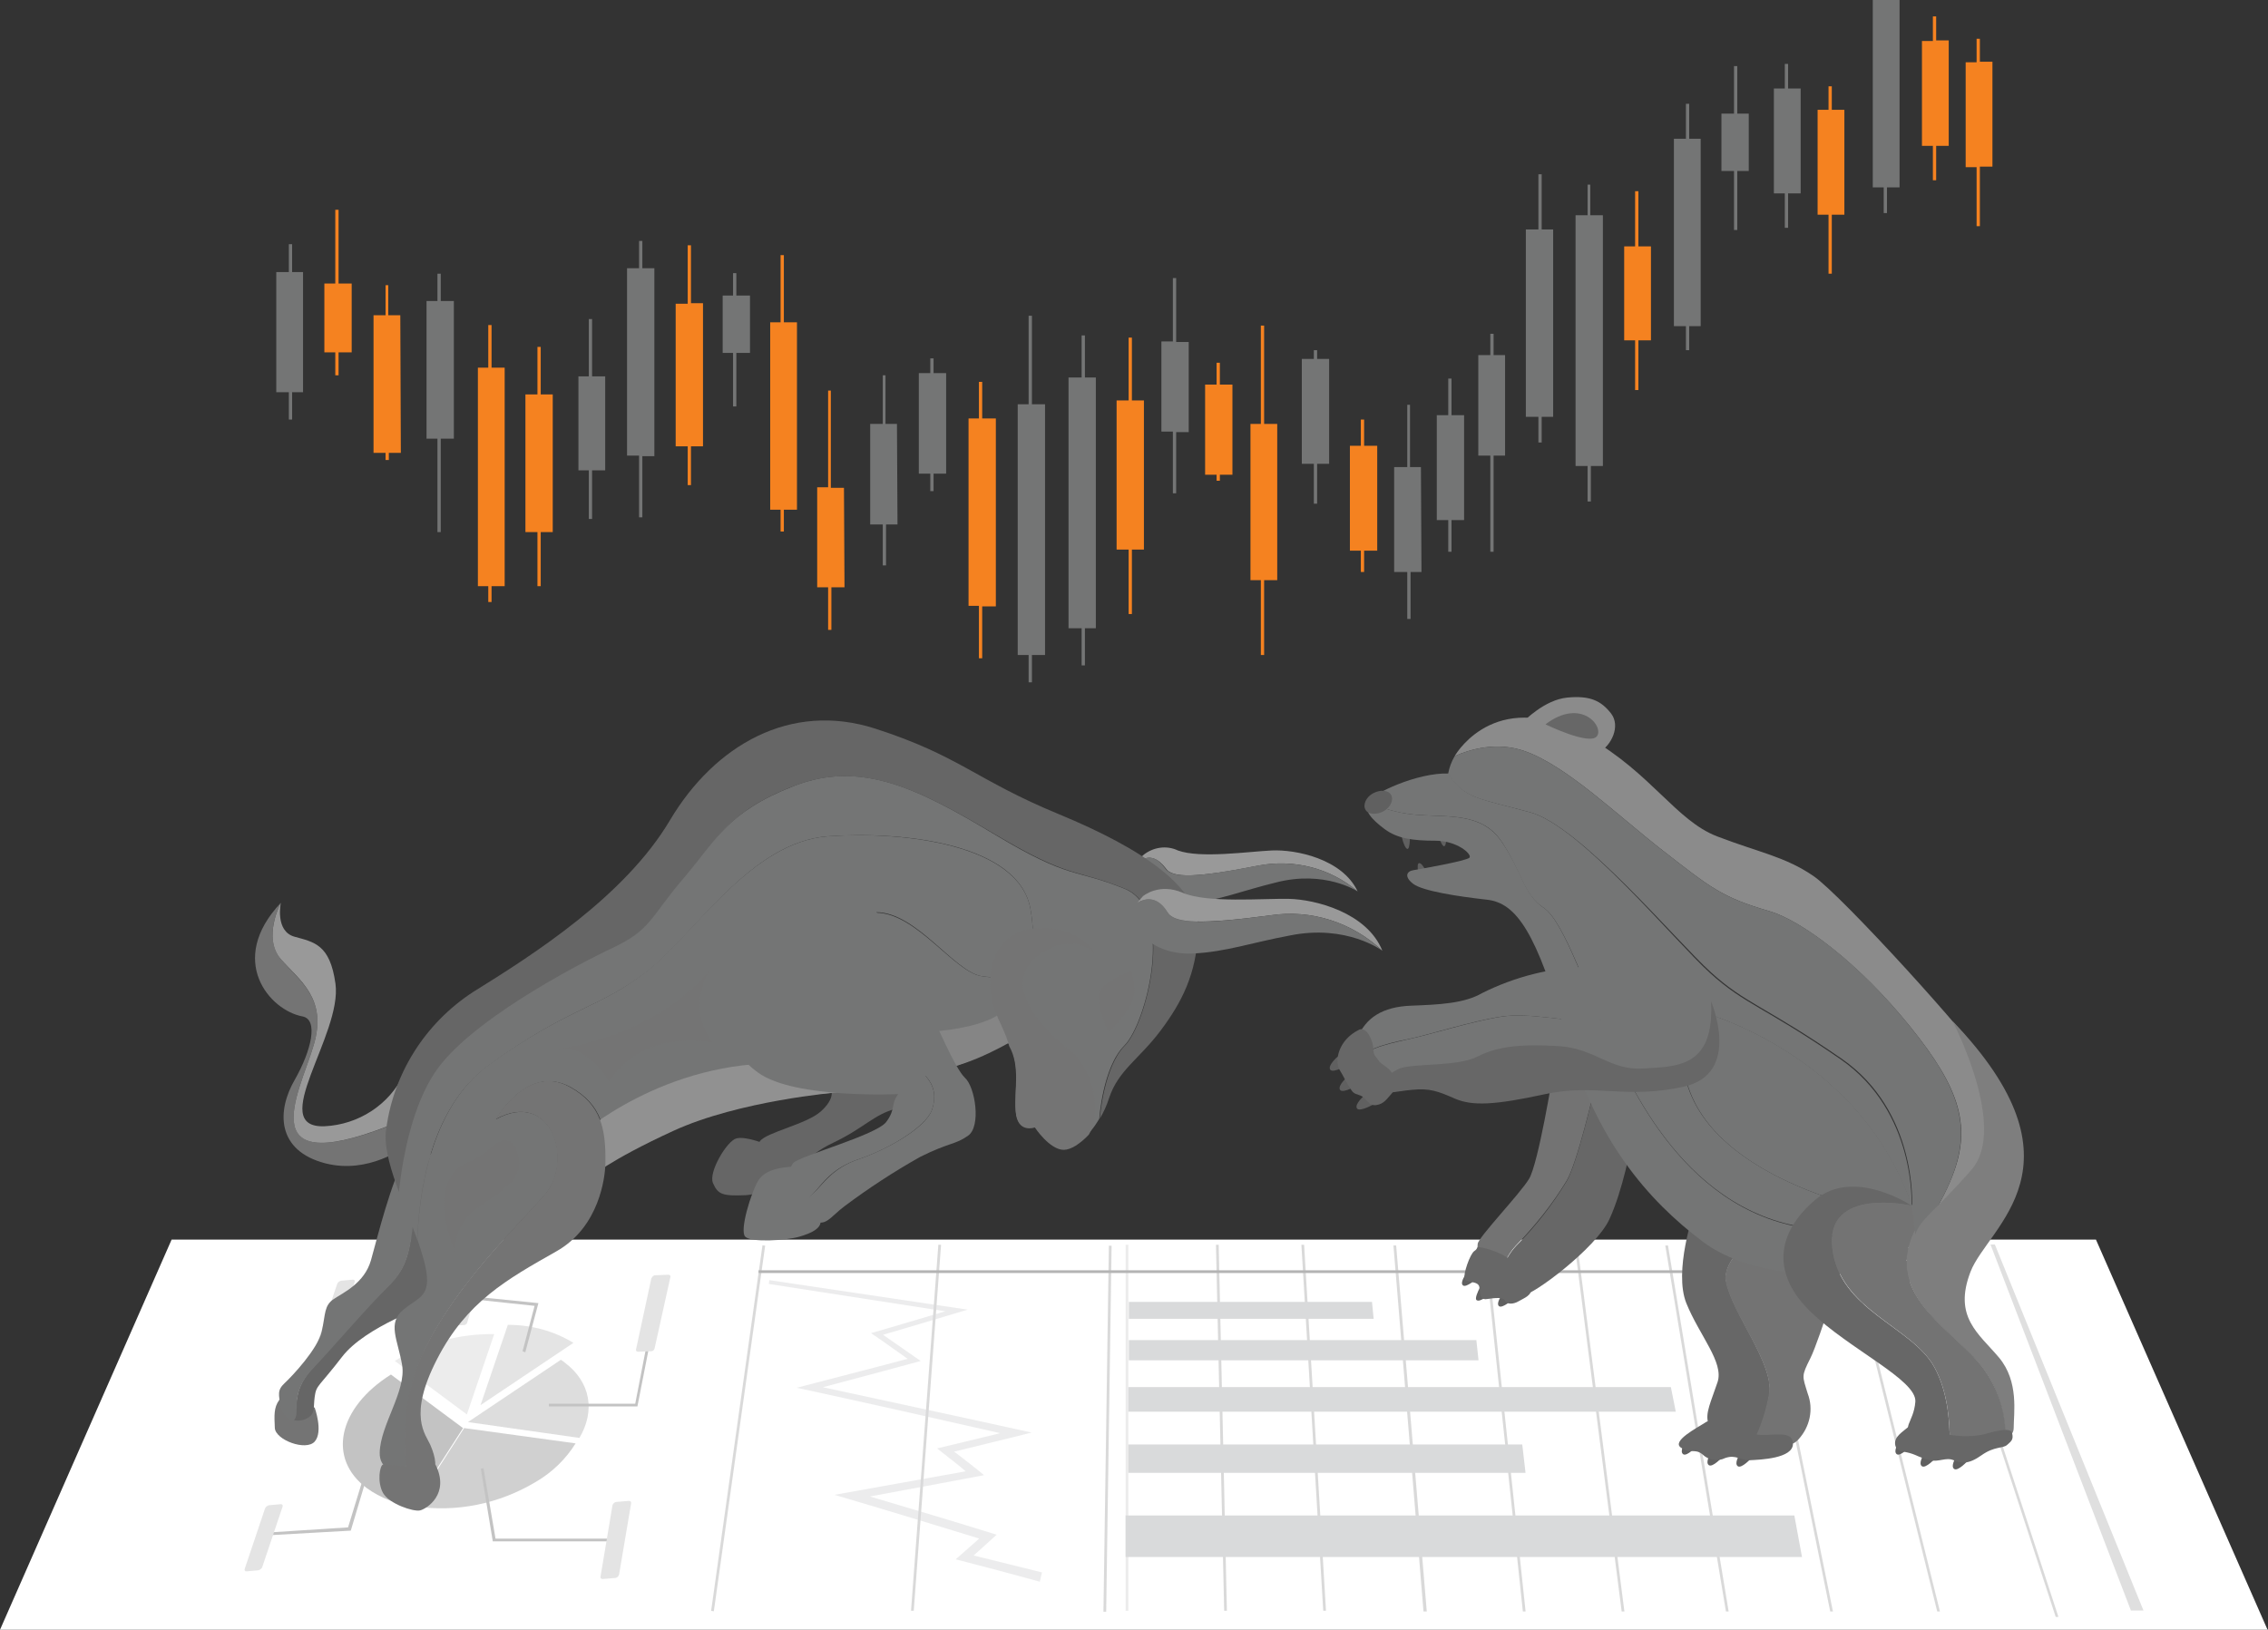 <?xml version="1.0" encoding="utf-8"?>
<!-- Generator: Adobe Illustrator 26.0.0, SVG Export Plug-In . SVG Version: 6.00 Build 0)  -->
<svg version="1.1" id="Layer_1" xmlns="http://www.w3.org/2000/svg" xmlns:xlink="http://www.w3.org/1999/xlink" x="0px" y="0px"
	 viewBox="0 0 415.1 298.3" style="enable-background:new 0 0 415.1 298.3;" xml:space="preserve">
<rect x="0" y="0" width="415.1" height="298.3" fill="#333333" stroke="none"/>
<style type="text/css">
	.st0{fill:#FFFFFF;}
	.st1{fill:#DFDFDF;}
	.st2{opacity:0.5;}
	.st3{opacity:0.5;fill:#B4B4B4;enable-background:new    ;}
	.st4{fill:#B4B4B4;}
	.st5{fill:#D9DADB;}
	.st6{fill:#DDDDDD;}
	.st7{fill:#ECECEC;}
	.st8{fill:#E4E4E4;}
	.st9{fill:#C3C3C3;}
	.st10{fill:#D0D0D0;}
	.st11{fill:#747474;}
	.st12{fill:#999999;}
	.st13{fill:#666666;}
	.st14{fill:#747575;}
	.st15{fill:#858585;}
	.st16{fill:#919191;}
	.st17{fill:#606060;}
	.st18{fill:#676767;}
	.st19{fill:#737373;}
	.st20{fill:#8B8B8B;}
	.st21{fill:#7E7E7E;}
	.st22{fill:#F58220;}
</style>
<g id="Equity-Trading" transform="translate(-7.69 -14.89)">
	<path id="Path_20563" class="st0" d="M422.7,313.2H7.7l31.4-71.4h352.2L422.7,313.2z"/>
	<path id="Path_20564" class="st1" d="M397.7,309.7h2.3l-27.2-67H372L397.7,309.7z"/>
	<g id="Group_39120" transform="translate(213.709 242.747)" class="st2">
		<rect id="Rectangle_4965" x="0" y="0" class="st3" width="0.5" height="67"/>
	</g>
	<g id="Group_39121" transform="translate(230.242 242.747)" class="st2">
		<path id="Path_20565" class="st4" d="M2,67H1.5L0,0h0.5L2,67z"/>
	</g>
	<g id="Group_39122" transform="translate(245.876 242.747)" class="st2">
		<path id="Path_20566" class="st4" d="M4.5,67H4L0,0h0.5L4.5,67z"/>
	</g>
	<g id="Group_39123" transform="translate(262.725 242.872)" class="st2">
		<path id="Path_20567" class="st4" d="M6.1,67H5.5L0,0h0.5L6.1,67z"/>
	</g>
	<g id="Group_39124" transform="translate(279.311 242.872)" class="st2">
		<path id="Path_20568" class="st4" d="M7.6,67H7.1L0,0h0.5L7.6,67z"/>
	</g>
	<g id="Group_39125" transform="translate(295.897 242.872)" class="st2">
		<path id="Path_20569" class="st4" d="M9.1,67H8.6L0,0h0.5L9.1,67z"/>
	</g>
	<g id="Group_39126" transform="translate(312.476 242.872)" class="st2">
		<path id="Path_20570" class="st4" d="M11.6,67h-0.5L0,0h0.5L11.6,67z"/>
	</g>
	<g id="Group_39127" transform="translate(329.062 242.872)" class="st2">
		<path id="Path_20571" class="st4" d="M14.1,67h-0.5L0,0h0.5L14.1,67z"/>
	</g>
	<g id="Group_39128" transform="translate(345.648 242.872)" class="st2">
		<path id="Path_20572" class="st4" d="M17.1,67h-0.5L0,0h0.5L17.1,67z"/>
	</g>
	<g id="Group_39129" transform="translate(361.735 242.872)" class="st2">
		<path id="Path_20573" class="st4" d="M22.7,68h-0.5L0,0h0.5L22.7,68z"/>
	</g>
	<g id="Group_39130" transform="translate(146.524 247.416)">
		<rect id="Rectangle_4966" x="0" y="0" class="st4" width="220.1" height="0.5"/>
	</g>
	<path id="Path_20574" class="st5" d="M259.1,256.3h-44.8v-3.1h44.5L259.1,256.3z"/>
	<path id="Path_20575" class="st5" d="M278.3,263.9h-64v-3.7h63.6L278.3,263.9z"/>
	<path id="Path_20576" class="st5" d="M314.4,273.3H214.2v-4.5h99.3L314.4,273.3z"/>
	<path id="Path_20577" class="st5" d="M286.9,284.5h-72.7v-5.2h72.1L286.9,284.5z"/>
	<path id="Path_20578" class="st5" d="M337.5,299.9H213.7v-7.6h122.4L337.5,299.9z"/>
	<g id="Group_39131" transform="translate(70.439 257.403)">
		<path id="Path_20579" class="st6" d="M43.3,20.7c2.9-4.9,2.1-10.2-2.7-13.8c-0.2-0.2-0.4-0.3-0.7-0.5l-17,11.4L43.3,20.7z"/>
		<path id="Path_20580" class="st7" d="M9.5,6.6l13.2,9.8l5-14.7C21.4,1.6,15,3.3,9.5,6.6z"/>
		<path id="Path_20581" class="st8" d="M30.2,0l-5,14.7l17-11.4C38.6,1.1,34.5,0,30.2,0z"/>
		<path id="Path_20582" class="st9" d="M4.4,29.9c2.5,1.8,5.4,2.9,8.4,3.3L22,18.9L8.8,9.1C-0.9,15.2-2.9,24.5,4.4,29.9z"/>
		<path id="Path_20583" class="st10" d="M35.4,28.7c2.9-1.7,5.4-4.1,7.2-7l-20.4-2.8L13,33.2C20.7,34.4,28.6,32.8,35.4,28.7z"/>
	</g>
	<g id="Group_39132" transform="translate(209.601 242.875)">
		
			<rect id="Rectangle_4967" x="-32.7" y="33.3" transform="matrix(1.479970e-02 -1 1 1.479970e-02 -32.769 33.851)" class="st3" width="67" height="0.5"/>
	</g>
	<g id="Group_39133" transform="translate(174.43 242.741)" class="st2">
		<path id="Path_20584" class="st4" d="M0.5,67H0L5,0h0.5L0.5,67z"/>
	</g>
	<g id="Group_39134" transform="translate(137.832 242.87)">
		
			<rect id="Rectangle_4968" x="-28.8" y="33.2" transform="matrix(0.139 -0.99 0.99 0.139 -28.853 33.77)" class="st3" width="67.6" height="0.5"/>
	</g>
	<g id="Group_39135" transform="translate(148.402 249.222)" class="st2">
		<path id="Path_20585" class="st5" d="M49.6,55.2c-5.1-1.4-10.3-2.8-15.4-4.1l3.3-2.9l1-0.9l0,0c-8.8-2.7-17.6-5.4-26.5-8
			c8-1.4,16-2.9,24-4.3l-0.2-0.2l-1.2-1c-1.3-1-2.5-2-3.8-3l7.9-1.9l2.9-0.7c0.3-0.1,0.5-0.1,0.7-0.2C30,25.2,17.6,22.4,5.1,19.7
			c6.8-1.8,13.6-3.5,20.3-5.3L23,12.7c-1.4-1-2.8-2-4.3-3c4.6-1.3,9.1-2.7,13.6-4L0,0.7L0.1,0c12.1,1.8,24.3,3.6,36.3,5.4
			C31.3,6.9,26.1,8.5,20.9,10c2.3,1.6,4.6,3.2,6.9,4.8C21.9,16.4,16,18,9.9,19.6c12.8,2.8,25.6,5.5,38.2,8.3
			c-4.7,1.2-9.4,2.3-14.2,3.5l0.3,0.2l1.3,1c1.3,1,2.6,2,3.9,3.1c-6.9,1.3-13.8,2.6-20.9,3.9c7.8,2.3,15.5,4.6,23.2,7l-3.2,2.9
			l-0.9,0.8c0,0,0,0-0.1,0.1L50,53.5L49.6,55.2z"/>
	</g>
	<g id="Group_39141" transform="translate(55.892 252.13)">
		<g id="Group_39136" transform="translate(0 28.346)">
			<path id="Path_20586" class="st9" d="M0,15.5V15l15.5-1l4.3-14l0.5,0.2L16,14.6L0,15.5z"/>
		</g>
		<g id="Group_39137" transform="translate(13.244 2.883)">
			<path id="Path_20587" class="st9" d="M15.6,8.9l-0.5-0.1l2-8.3H0V0h17.7L15.6,8.9z"/>
		</g>
		<g id="Group_39138" transform="translate(39.791 31.511)">
			<path id="Path_20588" class="st9" d="M24.7,13.4H2.2L0,0.1L0.5,0l2.2,12.9h22V13.4z"/>
		</g>
		<g id="Group_39139" transform="translate(37.44)">
			<path id="Path_20589" class="st9" d="M10.5,10.3L10,10.1l2.2-8.3L0,0.5L0.1,0l12.8,1.3L10.5,10.3z"/>
		</g>
		<g id="Group_39140" transform="translate(52.26 8.91)">
			<path id="Path_20590" class="st9" d="M16.2,11.3H0v-0.5h15.8L17.9,0l0.5,0.1L16.2,11.3z"/>
		</g>
	</g>
	<g id="Group_39142" transform="translate(52.394 247.33)">
		<path id="Path_20591" class="st8" d="M3.3,54.4c-0.1,0.3-0.4,0.5-0.7,0.6l-2.2,0.2c-0.3,0-0.4-0.2-0.3-0.5l3.7-11
			c0.1-0.3,0.4-0.5,0.7-0.6l2.2-0.2c0.3,0,0.4,0.2,0.3,0.5L3.3,54.4z"/>
		<path id="Path_20592" class="st8" d="M16.5,13.3c-0.1,0.3-0.4,0.5-0.7,0.6l-2.2,0.2c-0.3,0-0.4-0.2-0.3-0.5l3.7-11
			c0.1-0.3,0.4-0.5,0.7-0.6l2.2-0.2c0.3,0,0.4,0.2,0.3,0.5L16.5,13.3z"/>
		<path id="Path_20593" class="st8" d="M75.1,14.4c-0.1,0.3-0.3,0.5-0.6,0.5L72.1,15c-0.2,0-0.4-0.1-0.4-0.3v-0.1l2.8-13
			C74.7,1.2,74.9,1,75.2,1l2.4-0.1C77.8,0.9,78,1,78,1.2v0.1L75.1,14.4z"/>
		<path id="Path_20594" class="st8" d="M68.6,55.8c-0.1,0.3-0.3,0.5-0.6,0.6l-2.4,0.2c-0.2,0-0.4-0.1-0.4-0.3v-0.1l2.2-13.1
			c0.1-0.3,0.3-0.5,0.6-0.6l2.4-0.2c0.2,0,0.4,0.1,0.4,0.3c0,0.1,0,0.1,0,0.2L68.6,55.8z"/>
		<path id="Path_20595" class="st8" d="M40.8,9.7c-0.1,0.2-0.3,0.4-0.5,0.4l-1.7,0.1c-0.1,0-0.3-0.1-0.3-0.2V9.9L41,0.6
			c0.1-0.2,0.3-0.4,0.5-0.4L43.2,0c0.1,0,0.3,0.1,0.3,0.2v0.1L40.8,9.7z"/>
	</g>
	<g id="Group_39146" transform="translate(54.388 146.769)">
		<g id="Group_39143" transform="translate(0 33.384)">
			<path id="Path_20596" class="st11" d="M10.7,26.1c2.6-8.6-2.6-11.8-6-15.8S4.7,0,4.7,0c-9.9,10.5-2.1,19.7,4,20.8
				c2.9,0.6,1.6,6.2-1.4,11.5c-3.4,5.8-3.4,13.1,5.6,15.4c7.9,2,14.4-3,14.4-3v-5C-1.7,51.9,8.2,34.7,10.7,26.1z"/>
			<path id="Path_20597" class="st12" d="M12.7,40.9C2,41.3,16,24.1,14.7,14.8c-1-7.2-3.9-7.6-7.5-8.6S4.7,0,4.7,0s-3.4,6.4,0,10.3
				s8.6,7.2,6,15.8C8.2,34.7-1.7,51.9,27.2,39.7v-8.3C24.5,37,18.9,40.6,12.7,40.9z"/>
		</g>
		<path id="Path_20598" class="st11" d="M10.9,125.8c0,0,1.6,4.4,0,6.2s-7.2-0.3-7.3-2.5c-0.1-2.3-0.2-3.7,0.8-5.1
			S10.9,125.8,10.9,125.8z"/>
		<path id="Path_20599" class="st13" d="M32.1,79.5c-1.6,3.4-2.7,7.1-3.1,10.8c-0.7,6.8-1.1,9.8-4.8,13.3s-10.9,11.9-13.5,14.7
			s-3.1,5-3.2,7.4c0,1.4,0.1,2-0.7,2.3c0.9,0.3,1.8,0.2,2.6-0.2c1.7-0.9,1.2-1.8,1.5-4s0.7-1.7,5-7.3s15.9-9.5,15.9-9.5l4.8-16.9
			C36.6,90.2,34.5,83.3,32.1,79.5z"/>
		<path id="Path_20600" class="st14" d="M7.6,125.8c0-2.4,0.5-4.6,3.2-7.4s9.9-11.2,13.5-14.7s4.1-6.5,4.8-13.3
			c0.4-3.8,1.5-7.4,3.1-10.8c-1.4-2.3-3-3.3-4.2-1c-3.3,6.2-5.6,16-6.8,20.2s-5,5.9-6.8,7.1s-1.5,2.7-2.2,5.9s-5.4,8.2-6.8,9.5
			s-1.1,2.1-0.7,4.4c0.2,1.2,1.1,2.1,2.2,2.5C7.6,127.8,7.5,127.2,7.6,125.8z"/>
		<g id="Group_39144" transform="translate(161.282 23.298)">
			<path id="Path_20601" class="st12" d="M5.4,3.8C6.6,5.6,11,5.5,22.2,3.3C28.7,2,35.5,3.7,40.5,8c-2.8-6-11.4-7.7-15.7-7.5
				S11.7,2,7.6,0.5C5.5-0.5,3-0.1,1.2,1.4C0.9,1.7,0.7,2.1,0.5,2.5l0,0C2.5,1.1,4.1,2.1,5.4,3.8z"/>
			<path id="Path_20602" class="st14" d="M9.9,10.2c5.3-0.6,9.4-2.3,15.5-3.8C34.5,4,40.5,8,40.5,8c-5-4.3-11.8-6-18.4-4.7
				C10.9,5.5,6.6,5.6,5.3,3.8S2.5,1.1,0.5,2.5l0,0C-1.6,6.5,3.4,10.9,9.9,10.2z"/>
		</g>
		<path id="Path_20603" class="st13" d="M121.7,64.5c0,0-0.6,5.6-4.5,6.6s-5.9,3.6-11.4,6.2s-6.4,5.7-9.5,6.3s-4.2-1.6-3.8-3.2
			s-1.3-1.8-0.1-3.4s8.5-3.1,11.1-5.4s2.6-4.5,0.6-4.9S121.7,64.5,121.7,64.5z"/>
		<path id="Path_20604" class="st13" d="M96.6,83.2c-1.6,2.2-4.1,3.5-6.8,3.7c-4.4,0.2-5.1-0.2-6-2.2s2.6-7.8,4.3-8.2
			s4.9,0.9,4.9,0.9S95.3,77.4,96.6,83.2z"/>
		<path id="Path_20605" class="st13" d="M147.2,17.2C131.9,10.9,129,6.5,113.5,1.5s-29.4,3-37.6,16.8s-24.7,24.4-36,31.4
			c-8.9,5.8-14.8,15.2-16,25.8c-0.2,3.1,1,7,2.5,11c0.9-7.7,2.8-16.2,6.5-21.8c6-9.2,25.7-19.6,32.7-23S72.5,36,78.5,29
			s7.7-12.2,20.1-17s22.9,0.6,36.9,8.9s14.3,6.1,23.7,9.9s3.9,24.8,0,28.7s-4.6,13.3-4.6,13.4c0.7-1.2,1.3-2.5,1.7-3.8
			c1.7-5.1,5.5-7.1,9.4-12.3s6.6-10.4,6.9-18.3S162.4,23.5,147.2,17.2z"/>
		<path id="Path_20606" class="st14" d="M132.9,46.8c5,0.8,11.1-0.6,9-12.3s-22.9-14.3-37-13.3S80.5,38.9,71.8,45.8
			s-14.3,6.6-29,17.2c-11,8-12.8,24.3-13.1,32c0.4,1.2,0.8,2.4,1.1,3.5c1.9,6.9-0.5,6.8-3.6,9.3s-1.1,5.5-0.3,10.2s-4,11-4.1,16
			c-0.1,2.9,2.5,3.9,5,4.1c-0.6-5.1-0.8-14.5,3.2-22.8c5.9-12.1,16.3-22,21.9-28.3s1.4-19.6-8.8-14c0,0,5.7-10.2,13.6-5.9
			c5.8,3.2,6.6,7.8,6.5,14c7.8-6.4,25.2-11.9,42.4-13c7.2-0.5,14.2-2.1,20.9-4.6l-13.8-28.4C121,35.1,127.9,45.9,132.9,46.8z"/>
		<path id="Path_20607" class="st15" d="M64.1,81.1c0,0.1,0,0.3,0,0.4C64.1,81.2,64.1,81.1,64.1,81.1z"/>
		<path id="Path_20608" class="st14" d="M159.1,30.8c-9.4-3.8-9.7-1.5-23.7-9.9S110.9,7.2,98.6,12s-14.2,9.9-20.2,16.9
			c-6,7-5.9,9.4-12.9,12.7s-26.7,13.7-32.7,23c-3.7,5.6-5.7,14.2-6.5,21.8c1.1,2.9,2.4,5.9,3.4,8.7c0.2-7.8,2.1-24.1,13.1-32
			c14.7-10.7,20.3-10.4,29-17.2s18.9-23.7,33.1-24.7s34.9,1.5,37,13.3s-3.9,13.2-9,12.3c-5-0.8-11.9-11.6-19.3-11.6l13.8,28.4
			c3.6-1.3,7-2.9,10.3-4.7c2.6,3.8,1.2,8.4,1.5,12.5s3.5,2.9,3.5,2.9s2.7,4.1,5.3,4.1c1.9,0,4.6-2.2,6.5-5.5c0,0,0.6-9.4,4.6-13.4
			S168.5,34.6,159.1,30.8z"/>
		<path id="Path_20609" class="st11" d="M160.3,45.9c0,0,1.4,3.5,0,6.1c-1.1,1.9-2.5,3.6-4.1,5c0,0-2-4-1.8-6.6
			S160.3,45.9,160.3,45.9z"/>
		<path id="Path_20610" class="st15" d="M150.5,72.8c-0.3,1.4-1,2.4-1.6,2.3s-0.9-1.4-0.6-2.8s1-2.4,1.6-2.3S150.8,71.4,150.5,72.8z
			"/>
		<path id="Path_20611" class="st11" d="M33,136.2c-1.5,0.3-3,0.4-4.5,0.5c-1.7-0.2-3.4-0.4-5.1-0.5c-0.6,0.2-1.1,3.2,0,5.2
			s5.6,3.5,6.8,3.2S35.7,141.6,33,136.2z"/>
		<path id="Path_20612" class="st11" d="M36.6,97.2c-0.1-3.1,1.4-6.1,4-7.9c4.5-3.1,8.1-5.2,7.7-8.7s-2.2-5-5-2.5s-4.2,2.5-5.9,3.6
			S32.5,87.6,36.6,97.2z"/>
		<path id="Path_20613" class="st11" d="M83.1,45.8c0,0-4.3,6.7,0.6,13.2c0,0-12.5-2.9-18.9,7.1c0,0-4.3-7.5-10-5.8
			C54.8,60.2,72.8,58.4,83.1,45.8z"/>
		<g id="Group_39145" transform="translate(160.909 30.859)">
			<path id="Path_20614" class="st12" d="M6.1,4.3c1.3,2,6.2,2.2,18.9,0.5c7.4-1.1,14.9,1.3,20.4,6.5c-2.8-7-12.3-9.4-17.1-9.5
				s-15,0.8-19.4-1.1S1.6,1.3,1.6,1.3c-0.4,0.4-0.7,0.8-1,1.2l0,0C3,1.1,4.8,2.3,6.1,4.3z"/>
			<path id="Path_20615" class="st14" d="M10.8,11.8c6-0.3,10.7-2,17.7-3.3c10.4-2.1,16.9,2.8,16.9,2.8c-5.5-5.2-13-7.6-20.4-6.5
				C12.3,6.5,7.3,6.4,6.1,4.3S3,1.1,0.6,2.5l0,0C-1.9,7,3.4,12.2,10.8,11.8z"/>
		</g>
		<path id="Path_20616" class="st16" d="M106.4,68.1c0,0-17.8,1.5-29.8,7s-15.5,8.7-15.5,8.7L59.3,76c0,0,15.6-14,38-13.2
			L106.4,68.1z"/>
		<path id="Path_20617" class="st11" d="M57.6,67.1C49.8,62.7,44,73,44,73c10.2-5.6,14.4,7.7,8.8,14s-16,16.3-21.9,28.3
			c-4.1,8.3-3.8,17.7-3.2,22.8c1.5,0.2,3,0.1,4.4-0.3c1.4-0.6,0.9-3,0-5.1s-4.2-5.3,1.2-15.8s12.8-14.6,21.8-19.7
			c8-4.5,8.9-13.7,9-15.8c0-0.1,0-0.3,0-0.4C64.2,74.9,63.4,70.3,57.6,67.1z"/>
		<path id="Path_20618" class="st14" d="M102.3,86.4c1.5-1.5,3.1-4.4,8.2-6.1s12.3-5.8,13.4-9.1s0.1-6.5-5.6-9s-17.7-4.2-24.2-6.8
			s-2.9-9.2-2.9-9.2c-8.6,3.4-6.2,13.2,0.9,18.3c6.7,4.8,25.6,3.9,25.6,3.9c-1.4,1.8-0.4,2.7-2.2,5.1s-15.8,6.2-17,7.5
			s0.1,3.3,0.6,4.8c0.1,0.4,0.2,0.9,0.4,1.5l0,0C100.8,88,100.8,87.9,102.3,86.4z"/>
		<path id="Path_20619" class="st15" d="M121.7,57.1c0,0,11.9-0.3,15.5-4.2l2,5.4c0,0-8.4,5.1-14,5.5
			C119.6,64.2,121.7,57.1,121.7,57.1z"/>
		<path id="Path_20620" class="st14" d="M129.9,65.4c-1.8-1.7-5.1-9.6-7.1-13.8s-1.8-5.4-3.2-9.2s-6-7.3-6-7.3l-3.3-0.6l-10.1,1.8
			l-9,9.9c0,0-3.7,6.6,2.9,9.2s18.5,4.3,24.2,6.8s6.7,5.6,5.6,9s-8.4,7.4-13.4,9.1s-6.6,4.7-8.2,6.1s-1.6,1.6-2.9,1l0,0
			c0.3,1.6,1.2,3,2.6,4c2.4,1.5,3.2-0.5,5.9-2.5c4.4-3.3,9-6.3,13.8-9c5.4-2.7,6.4-2.2,8.8-3.9S131.8,67.1,129.9,65.4z"/>
		<path id="Path_20621" class="st14" d="M100,43.2c1-2.4,1.8-4,5-4.2s7.1,1.1,7.6,3.8s-0.1,7.1,2.2,9.4c0,0-0.5,1.2-5.4,0.5
			S96.7,51.3,100,43.2z"/>
		<path id="Path_20622" class="st14" d="M98.1,81.7c-1.5,0.1-4.7,0.4-6,2.5s-3.5,9.2-2.4,10.3s7.5,0.7,9.9,0s3.8-1.5,3.9-2.7
			s-2.4-4-2.6-5.8S98.7,81.7,98.1,81.7z"/>
		<path id="Path_20623" class="st11" d="M137.9,59.2c0,0.1,0.1,0.2,0.1,0.4c2.1,3.7,0.9,8,1.2,12c0.3,4.1,3.5,2.9,3.5,2.9
			s2.7,4.1,5.3,4.1c1.3,0,3-1.1,4.6-2.8c0.1-0.2,0.2-0.4,0.3-0.6c1.6-2.9,1.2-11-4.1-15.1s-9.7-9.9-7.9-14.1s9.1-7.3,12.9-3.2
			c0,0-2.3-4.7-9.8-4.8c-7.6-0.1-9.9,6.2-9.4,11.2C135.2,54.3,136.6,55,137.9,59.2z"/>
	</g>
	<g id="Group_39147" transform="translate(251.046 142.582)">
		<path id="Path_20624" class="st17" d="M114.6,139.1c0,0-1,1.6-0.3,2.1s2.5-1.5,2.5-1.5L114.6,139.1z"/>
		<path id="Path_20625" class="st17" d="M108.7,138.6c0,0-1,1.6-0.3,2.1s2.5-1.5,2.5-1.5L108.7,138.6z"/>
		<path id="Path_20626" class="st17" d="M75,138.6c0,0-1,1.6-0.3,2.1s2.5-1.5,2.5-1.5L75,138.6z"/>
		<path id="Path_20627" class="st17" d="M69.7,138.4c0,0-1,1.6-0.3,2.1s2.5-1.5,2.5-1.5L69.7,138.4z"/>
		<path id="Path_20628" class="st17" d="M31.5,109.4c0,0-1.1,1.5-0.5,2s2.6-1.3,2.6-1.3L31.5,109.4z"/>
		<path id="Path_20629" class="st17" d="M28.8,105.7c0,0-2.6,4.1-1.9,4.6s2.6-1.3,2.6-1.3L28.8,105.7z"/>
		<path id="Path_20630" class="st17" d="M8.5,74.2c0,0-3,1.8-3.5,1s1.4-2.4,1.4-2.4L8.5,74.2z"/>
		<path id="Path_20631" class="st17" d="M5.4,70.8c0,0-3,1.8-3.5,1s1.4-2.4,1.4-2.4L5.4,70.8z"/>
		<path id="Path_20632" class="st17" d="M14.7,24.6c0,0,0.1,3.3-0.5,3.1s-1.1-2.6-1.1-2.6L14.7,24.6z"/>
		<path id="Path_20633" class="st17" d="M21.4,24.1c0,0,0.1,3.3-0.5,3.1s-1.1-2.6-1.1-2.6L21.4,24.1z"/>
		<path id="Path_20634" class="st17" d="M16.5,33.5c0,0-0.8-3.2-0.1-3.2c0.7,0,1.6,2.3,1.6,2.3L16.5,33.5z"/>
		<path id="Path_20635" class="st17" d="M3.6,67.1c0,0-3,1.8-3.5,1s1.4-2.4,1.4-2.4L3.6,67.1z"/>
		<path id="Path_20636" class="st17" d="M24.9,105.6c0,0-1.1,1.5-0.5,2s2.6-1.3,2.6-1.3L24.9,105.6z"/>
		<path id="Path_20637" class="st17" d="M65,136.4c0,0-1,1.6-0.3,2.1s2.5-1.5,2.5-1.5L65,136.4z"/>
		<path id="Path_20638" class="st17" d="M104.1,136.4c0,0-1,1.6-0.3,2.1s2.5-1.5,2.5-1.5L104.1,136.4z"/>
		<path id="Path_20639" class="st18" d="M43.4,88.5c1.9-3.3,4.7-15.1,6-20.8h0.2l5.6,14.1c0,0-1.5,8.3-4,13.7s-14.2,14-15.6,13.8
			s-2.8-2.9-3.5-3.7c-0.2-0.2-0.4-0.4-0.6-0.6c0.5-1.7,1.4-3.3,2.6-4.6C37.7,96.8,40.8,92.8,43.4,88.5z"/>
		<path id="Path_20640" class="st19" d="M27.1,100c0.1-1.2,7.7-9.1,9.4-11.9s4.4-19.4,4.4-19.4l8.5-1.1c-1.3,5.7-4.1,17.5-6,20.8
			c-2.6,4.3-5.8,8.3-9.3,11.9c-1.2,1.3-2.1,2.9-2.6,4.6c-1-0.8-2.1-1.6-3.3-2.2C26.9,102,27,101.2,27.1,100z"/>
		<path id="Path_20641" class="st18" d="M28,100.7c-1.4-0.3-0.7,0.1-1.5,0.6s-2.1,4.3-1.8,5.1s2.5,0.3,2.7,1.5s0,2.4,1.4,2.2
			s3-0.4,3.3,0.3c0.3,0.7,1.5,0.7,2.5,0.1s2.6-1.1,2.2-2.5S34.7,102.2,28,100.7z"/>
		<path id="Path_20642" class="st18" d="M66.7,94.1l12.6,3.3c-3.6,2.7-7.4,6.3-6.7,9.5c1.2,6,8.8,15.1,7.9,20.7
			c-0.5,2.8-1.3,5.6-2.6,8.2c-1.4-0.1-2.8-0.3-4.1-0.7c-1.5-0.4-3.9-0.5-4.5-2.3s0.5-3.9,1.7-7.5c1.2-3.6-3.3-8.5-5.7-14.4
			S66.7,94.1,66.7,94.1z"/>
		<path id="Path_20643" class="st19" d="M72.5,106.9c-0.6-3.2,3.1-6.8,6.7-9.5l15.4,4.1c0,0-4.9,16-6.6,19.4s-1.5,3.2-0.5,6.5
			c1.1,2.9,0.4,6.1-1.7,8.4c-2,2.2-3.7-0.3-5.7-0.1c-0.8,0.1-1.5,0.1-2.3,0c1.2-2.6,2.1-5.3,2.6-8.2C81.4,122,73.7,113,72.5,106.9z"
			/>
		<path id="Path_20644" class="st18" d="M70.9,132.8c-1.7,0-1.1-0.8-2.3,0s-6.1,3.3-4.3,4.5s2.5,0.1,3.9,1.2
			c1.1,1.1,2.8,1.4,4.2,0.7c2-0.7,2.8,0.5,4.6,0.4s7.8-0.3,7.8-3s-4-1.3-6.6-1.7C75.8,134.3,73.4,133.7,70.9,132.8z"/>
		<path id="Path_20645" class="st19" d="M107.2,102.3l2.2,2.8l-3.1,1.9l-4.4-2.5c0.6-0.1,1.1-0.3,1.7-0.5
			C104.8,103.4,106,102.9,107.2,102.3z"/>
		<path id="Path_20646" class="st20" d="M113.6,88.5c4.2-9.8,1.8-16.9-7.3-28.2c-9.5-11.8-20-19.5-25.8-21.2
			c-8.7-2.5-10.9-4.4-19.4-11S43.4,12.5,35.7,9.8C30.6,8,25.6,9.5,22.9,10.7c0.6-1.1,8.2-12.8,24.5-3.4c11.5,6.6,16,15.2,23.5,18.1
			s12.5,3.7,17.7,7.3s29.1,29.9,32.1,35c2.6,4.6,4.9,23.2-10.9,33.1C107.7,97.1,110.7,95.4,113.6,88.5z"/>
		<path id="Path_20647" class="st14" d="M36.7,21c9.2,2.5,26.4,23.5,32.9,29.4s10,6.2,23.9,15.8s13,26.8,13,26.8
			c-9.8-28.5-39.6-35.8-39.6-35.8l-2.3,7.3c-0.6,22.9,36,29.6,36,29.6l6.5,8.1c-1.2,0.6-2.4,1.1-3.6,1.6c-0.5,0.2-1.1,0.4-1.7,0.5
			l-12-7C65,95.5,54.6,69.8,51.1,62.5S43,41,39.2,38.5s-4-6.5-7.7-12.1s-10.2-4.4-16.2-5c-2.9-0.3-5.7-1.1-8.3-2.3
			c0.8-1.5,9-5.4,14.8-5.2C24.5,18.5,27.6,18.5,36.7,21z"/>
		<path id="Path_20648" class="st14" d="M100.7,94.1c0,0-36.7-6.6-36-29.6l2.3-7.3c0,0,29.8,7.3,39.6,35.8c0,0,1-17.3-12.9-26.9
			s-17.5-10-23.9-15.8S45.9,23.5,36.7,21s-12.3-2.5-15-7.1c0.2-1.1,0.6-2.2,1.2-3.2c2.7-1.2,7.7-2.7,12.8-0.9
			c7.7,2.7,16.9,11.7,25.4,18.3s10.7,8.5,19.4,11c5.8,1.7,16.3,9.3,25.8,21.2c9.1,11.3,11.4,18.4,7.3,28.2
			c-2.9,6.9-5.8,8.6-3.8,12.3c-0.8,0.5-1.7,1-2.6,1.5L100.7,94.1z"/>
		<path id="Path_20649" class="st14" d="M31.5,26.4c3.8,5.6,4,9.6,7.7,12.1C43,41,47.6,55.4,51.1,62.6s13.9,33,38.7,34.8l12,6.9
			c-7.4,2-24.1,2.4-33.5-4.7C58.2,92,48.7,81,43.3,62s-9.1-24.4-14.5-25S17,35.4,15.3,34.1s-1.2-2.3,0-2.5s9.8-1.7,10.3-2.3
			s-2.2-3.1-6.3-3.1s-6.9-0.4-9.2-2.1s-4-3.5-3.1-5l0,0c2.6,1.2,5.5,2,8.3,2.3C21.3,22,27.7,20.8,31.5,26.4z"/>
		<path id="Path_20650" class="st21" d="M118.8,121.8c-6-6.9-17.3-12.8-11.7-24.3l0.1,0.8c0.9-2.9,3.6-4.2,10.3-11.9
			S114,59.2,114,59.2c25.4,26.5,6.5,37.6,3.3,45.9s1.5,11.3,5.2,15.7s2.7,10.2,2.7,12.9c0,1-0.6,1.5-1.6,1.9
			C123.7,130.5,122,125.6,118.8,121.8z"/>
		<path id="Path_20651" class="st18" d="M88.8,92c7.1-6.1,17.7,1,17.7,1s-15.8-3.6-14.5,7.8s14.6,14.3,18.7,21.8
			c2.4,4.4,2.8,9.8,2.8,13.6c-0.1,0-0.2-0.1-0.3-0.1c-2.7-1.1-3.1,0.3-6-1s-0.3-2.3,0-6.2c0.3-4-12.1-9.6-19.2-16.5
			S81.7,98.1,88.8,92z"/>
		<path id="Path_20652" class="st19" d="M110.7,122.6c-4.1-7.5-17.3-10.4-18.7-21.8s14.5-7.8,14.5-7.8l0.6,4.4
			c-5.6,11.5,5.7,17.4,11.7,24.3c3.2,3.8,5,8.7,4.9,13.7c-1.6,0.6-4.2,0.6-5.5,1.3c-2,1-2.3,0.5-4.7-0.6
			C113.5,132.4,113.1,127,110.7,122.6z"/>
		<path id="Path_20653" class="st18" d="M111.6,134.5c-2.1-0.8-4.9-1.7-5.8-0.9s-2.5,1.7-2.3,3.1s1.3,1.2,2.7,1.6s1.9,0.9,3.6,1.3
			s3-0.6,4.4,0s2.7,0.8,5.1-0.9s3.9-1.2,4.7-1.9s1.2-1,0.9-2.2s-3.8-0.1-5.3,0.3C117.1,135.4,114.3,135.3,111.6,134.5z"/>
		<path id="Path_20654" class="st14" d="M48.4,59.2c-5,0.2-11.7-1.6-17-0.8s-13.2,3.3-16.5,4C12.1,63,7.2,63.9,5.4,66
			c-0.6-1.1-0.7-2.4-0.3-3.7c1.5-3.7,4.6-5.7,9.8-5.9s9.7-0.4,13-2.3c6-3,12.6-4.7,19.3-4.8c5.1,0,6.5,1.3,7.4,3.1l0,0
			C55.7,55.4,53.4,59,48.4,59.2z"/>
		<path id="Path_20655" class="st18" d="M12.8,67.7c2.7-1,10.6-0.3,14.3-2.2s8-2.3,14.8-1.9c6.8,0.4,9.5,4.5,15.5,4.1
			s12.9-0.1,12.4-12.1c0,0,5.7,13.2-4.9,15.6s-16.3-0.6-25.5,1.4s-13.3,2.2-16.5,0.8s-4.6-1.9-7.8-1.6s-4,0.8-4.9,0.1
			c-0.2-0.2-0.7-0.6-1.3-1.2C10,69.5,11.3,68.4,12.8,67.7z"/>
		<path id="Path_20656" class="st14" d="M5.4,66.1c1.8-2.2,6.8-3,9.6-3.7c3.3-0.7,11.3-3.2,16.5-4s12,1,17,0.8s7.3-3.7,6.1-6.6l0,0
			c0.2,0.5,0.4,1,0.6,1.5c1,2.5,0.8,3.4,3,5.2s3.7,0.4,6.2-1.4c1.6-1.1,3.4-1.8,5.4-2.1c0.6,12-6.3,11.7-12.4,12.1
			s-8.8-3.7-15.5-4.1s-11.1,0-14.8,1.9s-11.6,1.2-14.3,2.2c-1.5,0.7-2.8,1.7-3.9,3C7.4,69.4,6.3,67.8,5.4,66.1z"/>
		<path id="Path_20657" class="st18" d="M5.4,60.8C6.8,60.1,8,63,8,64.3s0.5,1.4,1,2.2s2.6,1.4,2.6,3.1s1.1,1.4,0,2.6
			s-1.6,2.2-3.1,2.4s-1.7-1.4-3-1.8c-1.2-0.4-1.2-0.4-2-1.7s-0.8-1.5-1.7-3S1.5,62.7,5.4,60.8z"/>
		<path id="Path_20658" class="st20" d="M35.2,4.6c0.4-0.3,4.1-4.2,8.3-4.6s6.2,0.6,8,2.9s0.1,5.9-2.3,7.2S35.2,4.6,35.2,4.6z"/>
		<path id="Path_20659" class="st18" d="M39.5,4.9c0,0,8,3.9,9.4,2.2S46.1-0.1,39.5,4.9z"/>
	</g>
	<path id="Path_20660" class="st17" d="M262.3,160.4c0.5,0.9-0.1,2.3-1.4,3s-2.8,0.6-3.3-0.3s0.1-2.3,1.4-3S261.8,159.5,262.3,160.4
		z"/>
	<g id="Group_39148" transform="translate(58.256 14.89)">
		<path id="Path_20661" class="st22" d="M41.8,67.3h-2.4v-7.8h-0.6v7.8h-1.9v40h1.9v2.9h0.6v-2.9h2.4V67.3z"/>
		<path id="Path_20662" class="st14" d="M69.2,49.1H67v-5h-0.6v5h-2.2v34.3h2.2v11.3H67V83.5h2.2V49.1z"/>
		<path id="Path_20663" class="st22" d="M95.3,59h-2.4V46.7h-0.6V59h-1.9v34.3h1.9v4h0.6v-4h2.4V59z"/>
		<path id="Path_20664" class="st14" d="M4.9,49.8h-2v-5.1H2.3v5.1H0v22h2.3v5h0.6v-5h2V49.8z"/>
		<path id="Path_20665" class="st22" d="M13.8,51.9h-2.4V38.4h-0.6v13.5h-2v12.6h2v4.2h0.6v-4.2h2.4L13.8,51.9z"/>
		<path id="Path_20666" class="st22" d="M22.7,57.7h-2.2v-5.5H20v5.5h-2.2v25.2H20v1.3h0.6v-1.3h2.2L22.7,57.7z"/>
		<path id="Path_20667" class="st14" d="M32.5,55.1h-2.4v-5h-0.6v5h-2v25.2h2v17.1h0.6V80.3h2.4V55.1z"/>
		<path id="Path_20668" class="st14" d="M86.7,54.1h-2.5V50h-0.6v4.1h-1.9v10.5h1.9v9.8h0.6v-9.8h2.5V54.1z"/>
		<path id="Path_20669" class="st14" d="M122.6,68.3h-2.3v-2.7h-0.6v2.7h-2.1v18.4h2.1v3.2h0.6v-3.2h2.3V68.3z"/>
		<path id="Path_20670" class="st22" d="M50.6,72.2h-2.2v-8.7h-0.6v8.7h-2.2v25.2h2.2v9.9h0.6v-9.9h2.2V72.2z"/>
		<path id="Path_20671" class="st22" d="M78.1,55.5h-2.2V44.9h-0.6v10.7h-2.2v26.1h2.2v7.1h0.6v-7.1h2.2V55.5z"/>
		<path id="Path_20672" class="st14" d="M60.2,68.9h-2.4V58.4h-0.6v10.5h-1.9v17.2h1.9V95h0.6v-8.9h2.4V68.9z"/>
		<path id="Path_20673" class="st22" d="M131.7,76.6h-2.5v-6.7h-0.6v6.7h-1.9v34.3h1.9v9.6h0.6V111h2.5V76.6z"/>
		<path id="Path_20674" class="st22" d="M103.9,89.3h-2.4V71.5H101v17.7h-2v18.3h2v7.8h0.6v-7.8h2.4L103.9,89.3L103.9,89.3z"/>
		<path id="Path_20675" class="st14" d="M113.6,77.6h-2.1v-8.9H111v8.9h-2.3V96h2.3v7.5h0.6V96h2.1L113.6,77.6z"/>
		<path id="Path_20676" class="st14" d="M140.7,74h-2.4V57.8h-0.6V74h-2v45.9h2v5h0.6v-5h2.4V74z"/>
		<path id="Path_20677" class="st14" d="M150,69.1h-2v-7.7h-0.6v7.7H145V115h2.4v6.8h0.6V115h2V69.1z"/>
		<path id="Path_20678" class="st22" d="M158.8,73.3h-2.2V61.8H156v11.5h-2.2v27.3h2.2v11.8h0.6v-11.8h2.2V73.3z"/>
		<path id="Path_20679" class="st14" d="M167,62.6h-2.3V50.9h-0.6v11.6H162V79h2.1v11.3h0.6V79.1h2.3V62.6z"/>
		<path id="Path_20680" class="st22" d="M183.2,77.6h-2.4v-18h-0.6v18h-1.9v28.6h1.9v13.7h0.6v-13.7h2.4V77.6z"/>
		<path id="Path_20681" class="st22" d="M175,70.4h-2.3v-4h-0.6v4H170v16.5h2.1V88h0.6v-1.1h2.3V70.4z"/>
		<path id="Path_20682" class="st14" d="M192.7,65.7h-2.2v-1.6h-0.6v1.6h-2.2v19.2h2.2v7.3h0.6v-7.3h2.2V65.7z"/>
		<path id="Path_20683" class="st22" d="M201.5,81.6h-2.4v-4.8h-0.6v4.8h-2v19.2h2v3.9h0.6v-3.9h2.4V81.6z"/>
		<path id="Path_20684" class="st14" d="M209.5,85.5h-2V74.1H207v11.4h-2.4v19.2h2.4v8.6h0.6v-8.6h2L209.5,85.5z"/>
		<path id="Path_20685" class="st14" d="M217.4,76h-2.3v-6.7h-0.6V76h-2.1v19.2h2.1v5.8h0.6v-5.8h2.3V76z"/>
		<path id="Path_20686" class="st14" d="M224.9,65h-2.1v-3.9h-0.6V65H220v18.4h2.2V101h0.6V83.4h2.1L224.9,65L224.9,65z"/>
		<path id="Path_20687" class="st14" d="M233.7,42h-2.1V31.9H231V42h-2.3v34.3h2.3V81h0.6v-4.7h2.1L233.7,42z"/>
		<path id="Path_20688" class="st14" d="M242.7,39.4h-2.2v-5.6H240v5.6h-2.2v45.9h2.2v6.5h0.6v-6.5h2.2V39.4H242.7z"/>
		<path id="Path_20689" class="st22" d="M251.6,45.1h-2.3V35h-0.6v10.1h-2v17.2h2v9.1h0.6v-9.1h2.3V45.1z"/>
		<path id="Path_20690" class="st14" d="M260.7,25.4h-2.1V19H258v6.4h-2.2v34.3h2.2v4.4h0.6v-4.4h2.1V25.4z"/>
		<path id="Path_20691" class="st14" d="M269.5,20.8h-2.1v-8.7h-0.6v8.7h-2.3v10.5h2.3v10.8h0.6V31.3h2.1V20.8z"/>
		<path id="Path_20692" class="st14" d="M279,16.2h-2.3v-4.5h-0.6v4.5h-2v19.2h2v6.3h0.6v-6.3h2.3V16.2z"/>
		<path id="Path_20693" class="st22" d="M287,20.1h-2.3v-4.3h-0.6v4.3h-2v19.2h2v10.8h0.6V39.3h2.3V20.1z"/>
		<path id="Path_20694" class="st14" d="M297.1,0h-4.9v34.3h2V39h0.6v-4.7h2.3V0z"/>
		<path id="Path_20695" class="st22" d="M306.1,7.4h-2.3V3h-0.6v4.5h-2v19.2h2V33h0.6v-6.3h2.3V7.4z"/>
		<path id="Path_20696" class="st22" d="M314.1,11.3h-2.3V7.1h-0.6v4.3h-2v19.2h2v10.8h0.6V30.5h2.3V11.3z"/>
	</g>
</g>
</svg>
